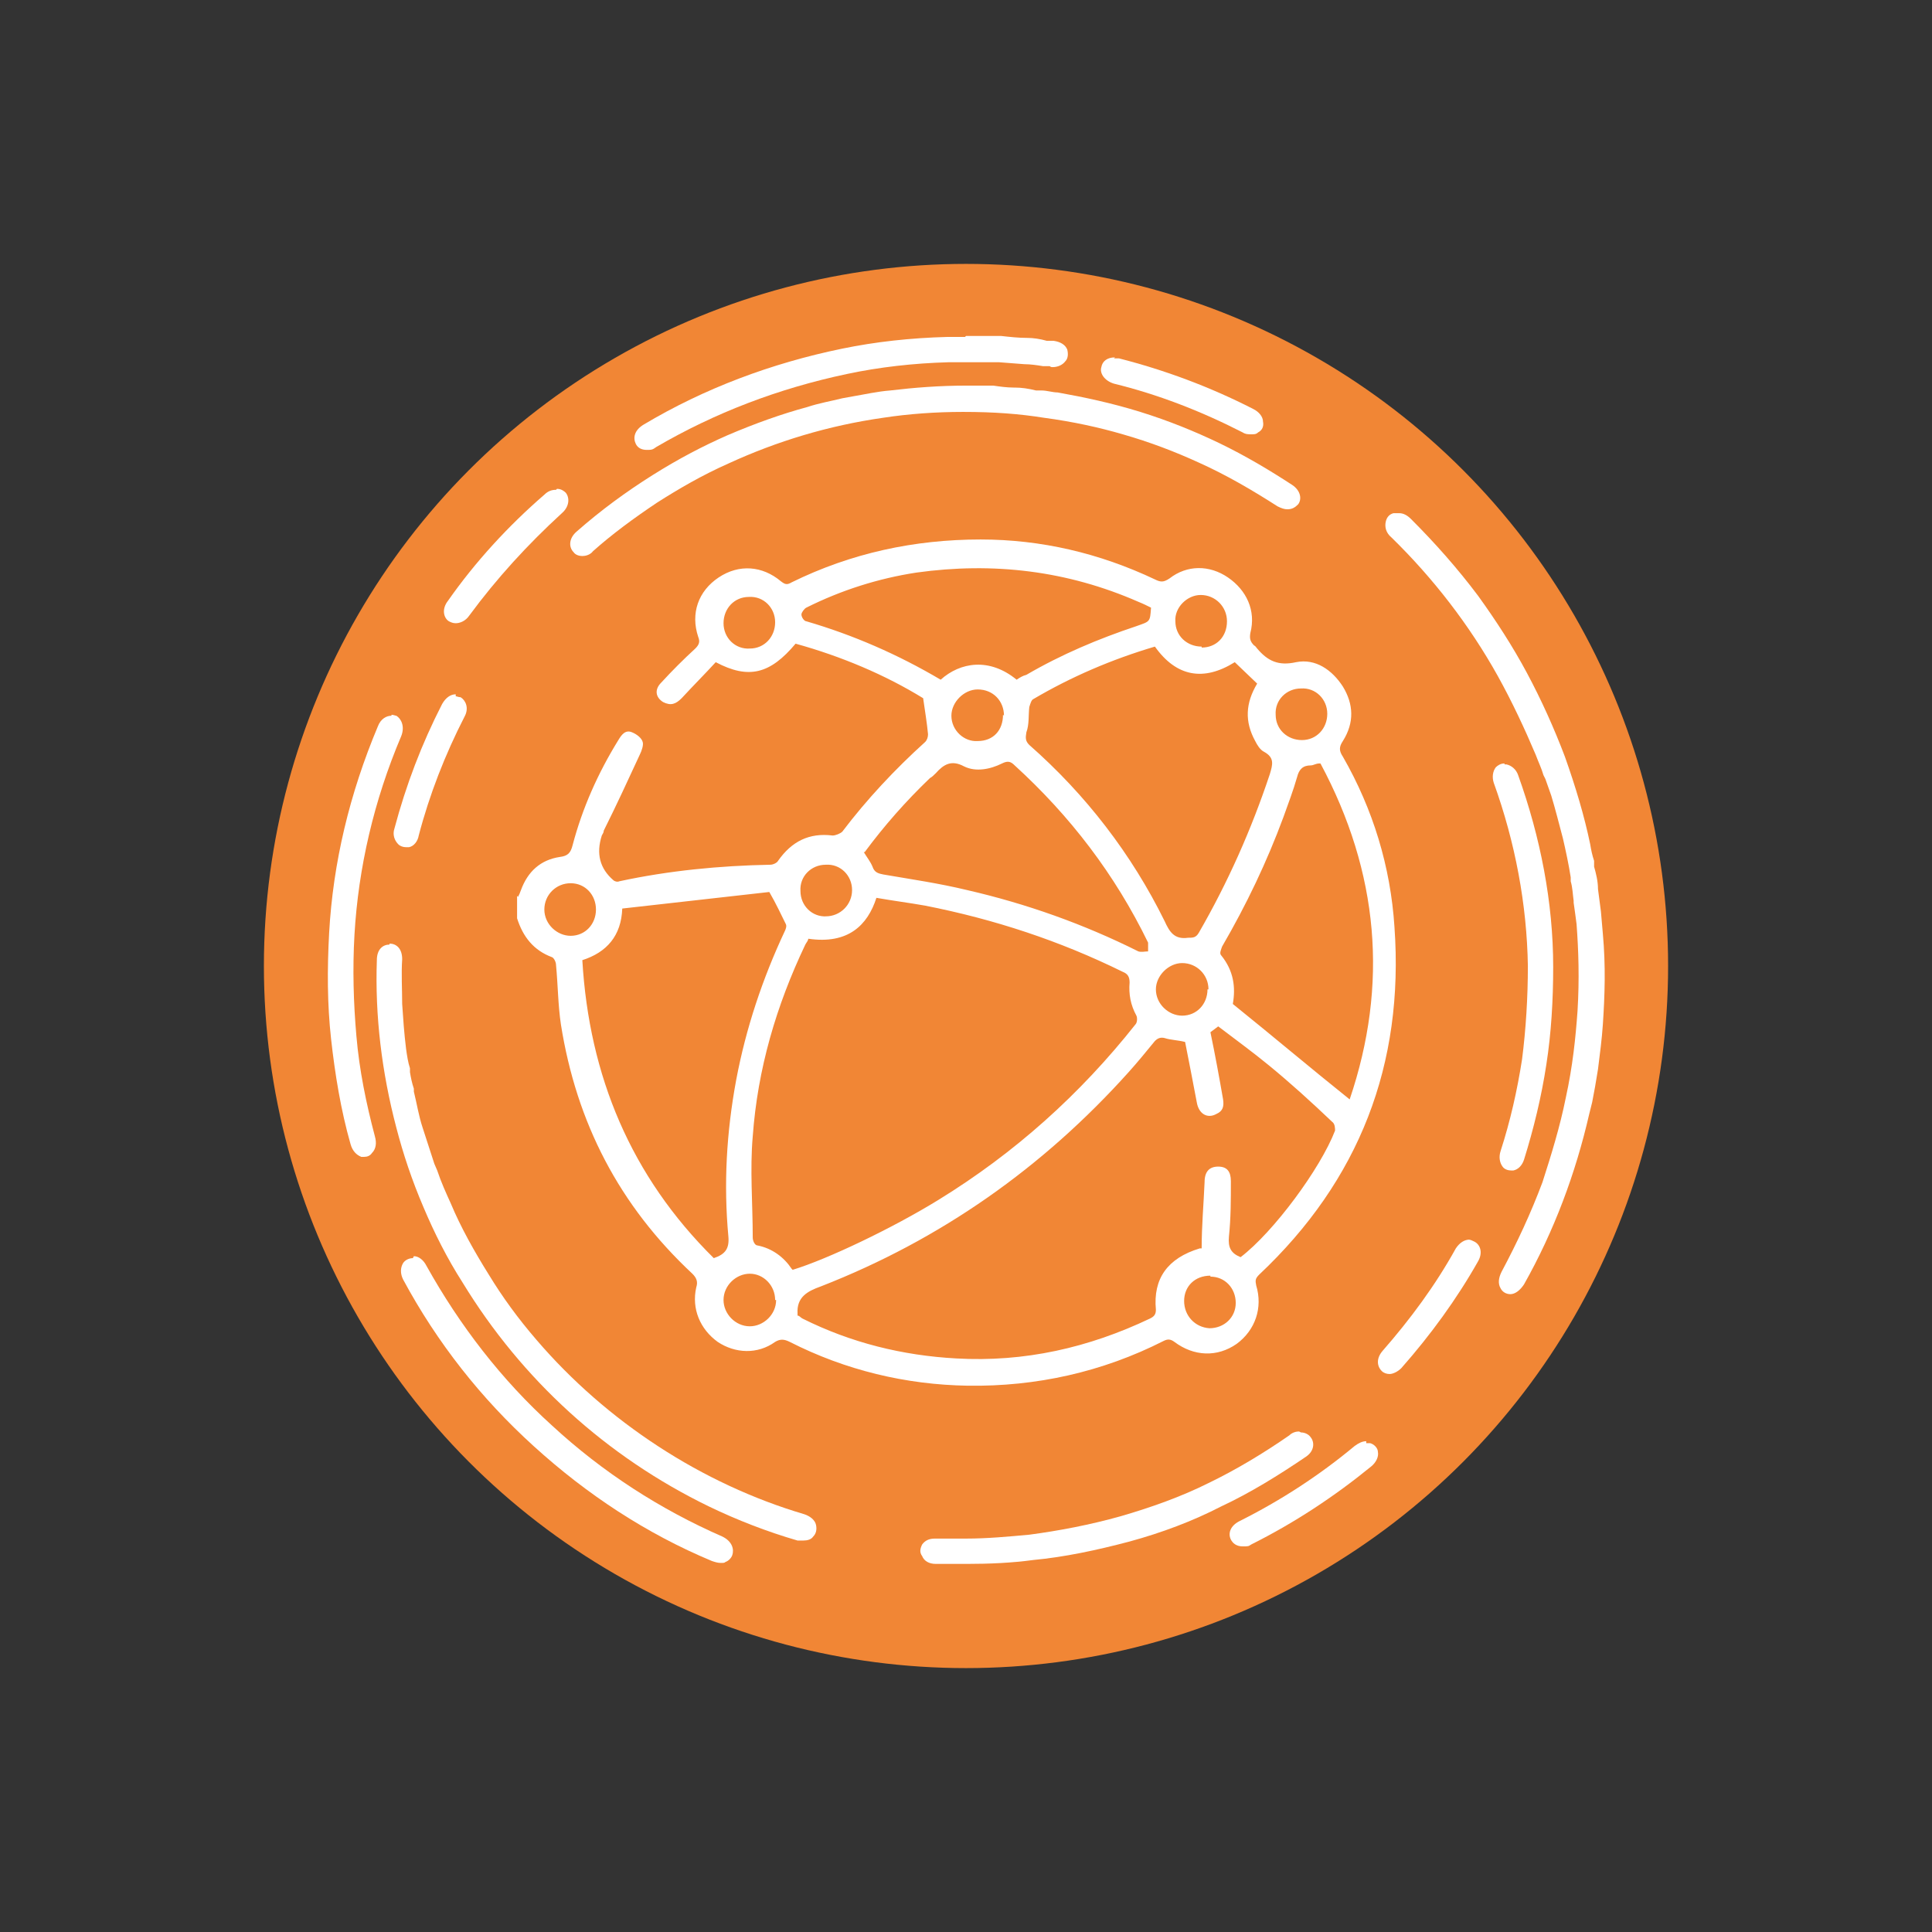 <?xml version="1.0" encoding="UTF-8"?><svg id="Layer_1" xmlns="http://www.w3.org/2000/svg" viewBox="0 0 198.4 198.4"><rect x="0" y="0" width="198.4" height="198.4" fill="#333333" stroke="none"/><defs><style>.cls-1{fill:#fff;}.cls-2{fill:#f18635;}</style></defs><circle class="cls-2" cx="99.2" cy="99.2" r="72.1"/><g><path class="cls-1" d="M42.4,129.2c-.4,0-.8,.2-1,.5-.3,.5-.3,1.1,0,1.7,3.5,6.5,8,12.2,13.4,17.1,5.5,5,11.6,9,18.3,11.8,.3,.1,.6,.2,.9,.2s.4,0,.5-.1c.3-.1,.6-.4,.7-.7,.2-.6,0-1.4-1-1.9h0c-6.4-2.8-12.3-6.6-17.5-11.4-5.2-4.7-9.5-10.3-12.9-16.4-.3-.6-.8-1-1.3-1,0,0,0,0,0,0"/><path class="cls-1" d="M40,97c-.7,0-1.3,.5-1.3,1.6-.2,5.7,.5,11.5,2,17.2,.7,2.7,1.6,5.4,2.8,8.2,1.1,2.6,2.4,5.2,4,7.7,6.1,10,14.8,17.9,25.3,23,2.9,1.4,6,2.6,9.1,3.5,.2,0,.4,0,.6,0,.4,0,.8-.1,1-.4,.3-.3,.4-.7,.3-1.2-.1-.5-.6-.9-1.2-1.1-10.5-3.1-20.3-9.5-27.5-17.9-1.9-2.2-3.5-4.4-4.9-6.7-1.5-2.4-2.9-4.9-3.9-7.3-.5-1.1-1-2.2-1.4-3.4l-.3-.7c-.4-1.2-.8-2.5-1.2-3.7-.4-1.2-.6-2.5-.9-3.7v-.3c-.2-.6-.3-1.1-.4-1.7v-.4c-.2-.6-.3-1.3-.4-2-.2-1.6-.3-3.1-.4-4.6,0-1.5-.1-3.1,0-4.6,0-1.1-.6-1.6-1.3-1.6h0"/><path class="cls-1" d="M99.2,39.6c-2.7,0-5.3,.2-7.8,.5-1.3,.1-2.6,.4-3.8,.6l-1.1,.2c-1.2,.3-2.4,.5-3.6,.9-2.6,.7-5.4,1.7-8.2,2.9-2.5,1.1-5,2.4-7.7,4.1-2.7,1.7-5.3,3.6-7.8,5.8-.8,.7-.8,1.6-.3,2.1,.2,.3,.6,.4,.9,.4s.8-.1,1.1-.5h0c1.9-1.7,4.2-3.4,6.6-5,2.2-1.4,4.6-2.8,7.3-4,5-2.3,10.3-3.9,15.9-4.7,2.6-.4,5.4-.6,8.2-.6,3.2,0,5.8,.2,8.3,.6,3,.4,5.7,1,8.1,1.7,2.8,.8,5.4,1.8,7.8,2.9,2.9,1.3,5.6,2.9,8.1,4.5,.4,.2,.7,.3,1,.3,.5,0,.8-.2,1.1-.5,.4-.5,.3-1.4-.6-2-2.3-1.5-4.8-3-7.5-4.3-2.5-1.2-5.2-2.3-8.1-3.2-2.9-.9-5.7-1.5-8.5-2-.5,0-1.1-.2-1.6-.2h-.6c-.8-.2-1.5-.3-2.2-.3h-.1c-.7,0-1.4-.1-2.1-.2h-2.1c-.3,0-.6,0-.9,0"/><path class="cls-1" d="M40.2,73.5c-.5,0-1.1,.3-1.4,1.1-2.9,6.9-4.6,14-5,21.2-.2,3.7-.2,7.3,.2,10.9,.4,3.6,1,7.3,2,10.8,.2,.7,.6,1.1,1.1,1.3,0,0,.2,0,.3,0,.3,0,.6-.1,.8-.4,.4-.4,.5-1,.3-1.7-.9-3.4-1.6-6.8-1.9-10.3-.3-3.4-.4-6.9-.2-10.4,.4-6.9,2-13.8,4.8-20.4,.4-1,0-1.8-.5-2.1-.1,0-.3-.1-.5-.1"/><path class="cls-1" d="M99.1,34.6c-.6,0-1.2,0-1.8,0-3.8,.1-7.4,.5-10.8,1.2-7.3,1.5-14.2,4.1-20.4,7.8-1,.6-1.1,1.4-.8,2,.2,.4,.6,.6,1.1,.6s.6,0,1-.3h0c6-3.5,12.5-6,19.6-7.5,3.3-.7,6.8-1.1,10.4-1.2,.6,0,1.2,0,1.8,0,1.2,0,2.4,0,3.4,0l2.6,.2c.6,0,1.3,.1,1.9,.2h.7c.1,.1,.2,.1,.3,.1,.5,0,1-.2,1.3-.6,.3-.3,.3-.8,.2-1.2-.2-.5-.7-.8-1.4-.9h-.7c-.7-.2-1.4-.3-2-.3-.9,0-1.8-.1-2.7-.2-1.1,0-2.3,0-3.6,0"/><path class="cls-1" d="M57.1,50.3c-.4,0-.8,.1-1.2,.5-3.7,3.2-7.1,6.9-9.9,10.9-.7,.9-.4,1.8,.1,2.1,.2,.1,.4,.2,.7,.2,.4,0,1-.2,1.4-.8,2.8-3.8,6-7.3,9.5-10.5,.8-.7,.8-1.6,.4-2.1-.2-.2-.5-.4-.9-.4"/><path class="cls-1" d="M46.8,71.3c-.5,0-1,.3-1.4,1-2.1,4.1-3.7,8.3-4.9,12.8-.2,.6,0,1.2,.4,1.6,.2,.2,.5,.3,.8,.3s.2,0,.3,0c.5-.1,.9-.6,1-1.2,1.1-4.2,2.7-8.3,4.7-12.2,.5-.9,.1-1.7-.4-2-.2,0-.4-.1-.5-.1"/><path class="cls-1" d="M143.5,52.7c-.1,0-.2,0-.4,0-.4,.1-.7,.4-.8,.9-.1,.5,0,1.1,.6,1.6,4.3,4.2,8,9,10.9,14.2,1.5,2.7,2.8,5.5,3.9,8.1,.3,.8,.6,1.4,.8,2.1l.2,.4c.2,.6,.4,1.1,.6,1.7,.4,1.3,.8,2.9,1.2,4.4,.3,1.3,.6,2.7,.8,4v.4c.2,.7,.2,1.3,.3,2v.2c.1,.7,.2,1.4,.3,2.2,.2,2.7,.3,5.6,.1,8.9-.2,2.8-.5,5.7-1.2,8.9-.6,3-1.5,5.9-2.4,8.7-1.2,3.2-2.6,6.2-4.2,9.2-.3,.6-.4,1.2-.1,1.7,.2,.4,.6,.6,1,.6h0c.5,0,1-.4,1.4-1h0c3.1-5.5,5.3-11.4,6.7-17.5l.3-1.2,.3-1.6c.1-.6,.2-1.2,.3-1.8h0c.2-1.6,.4-3.1,.5-4.6,.2-3,.3-6,0-9.3l-.2-2.3-.3-2.3c0-.8-.2-1.6-.4-2.3v-.6c-.2-.6-.3-1.1-.4-1.7-.6-2.9-1.5-5.9-2.6-9-1.1-2.9-2.4-5.8-3.9-8.6-1.5-2.8-3.2-5.4-5-7.9-2.1-2.8-4.4-5.4-6.9-7.9-.4-.4-.8-.6-1.2-.6"/><path class="cls-1" d="M133.4,147c-.3,0-.7,.1-1,.4-2.6,1.8-5.4,3.5-8.3,4.9-2.8,1.4-5.9,2.5-9,3.4-3.2,.9-6.4,1.5-9.4,1.9-2.2,.2-4.3,.4-6.5,.4s-2,0-3,0c0,0-.1,0-.2,0-.6,0-1,.2-1.3,.6-.2,.4-.3,.8,0,1.2,.2,.5,.7,.8,1.4,.8h0c1.1,0,2.1,0,3.2,0,2.3,0,4.6-.1,6.8-.4,3.2-.3,6.5-1,9.9-1.9,3.3-.9,6.5-2.1,9.4-3.6,3-1.4,5.9-3.2,8.7-5.1,.9-.6,.9-1.5,.5-2-.2-.3-.6-.5-1-.5"/><path class="cls-1" d="M154.5,78.4c-.4,0-.7,.2-.9,.4-.3,.4-.4,1-.2,1.6,2.2,6.1,3.4,12.5,3.5,18.8,0,3.2-.2,6.5-.6,9.6-.5,3.2-1.2,6.3-2.2,9.4-.2,.6-.1,1.2,.2,1.6,.2,.3,.6,.4,.9,.4s.2,0,.2,0c.5-.1,.9-.5,1.1-1.1h0c1-3.2,1.8-6.5,2.3-9.8,.5-3.2,.7-6.6,.7-10,0-6.6-1.3-13.3-3.6-19.7-.2-.6-.7-1-1.2-1.1,0,0-.1,0-.2,0"/><path class="cls-1" d="M150.9,127.3c-.5,0-1,.3-1.4,.9-2.1,3.8-4.7,7.3-7.5,10.5-.7,.8-.6,1.6-.1,2.1,.2,.2,.5,.3,.8,.3s.8-.2,1.2-.6h0c3-3.4,5.7-7.1,7.9-11,.5-.9,.2-1.7-.4-2-.2-.1-.4-.2-.6-.2"/><path class="cls-1" d="M114.5,36.7c-.8,0-1.3,.4-1.4,1-.2,.6,.3,1.4,1.3,1.7,4.5,1.1,8.9,2.8,13.2,5,.3,.2,.6,.2,.9,.2s.5,0,.7-.2c.4-.2,.6-.6,.5-1.1,0-.5-.4-1-1-1.3h0c-4.5-2.3-9.1-4-13.8-5.2-.2,0-.4,0-.5,0"/><path class="cls-1" d="M140.3,148c-.4,0-.8,.2-1.2,.5-3.6,3-7.6,5.6-11.8,7.7-1,.5-1.2,1.3-.9,1.9,.2,.4,.6,.7,1.2,.7s.6,0,.9-.2c4.4-2.2,8.5-4.9,12.3-8,.5-.4,.8-1,.7-1.5,0-.4-.4-.8-.8-.9-.1,0-.3,0-.4,0"/></g><path class="cls-1" d="M53.2,92.1c.1-.2,.2-.4,.3-.7,.7-1.9,2-3.1,4-3.4,.8-.1,1.1-.4,1.3-1.2,1-3.8,2.6-7.4,4.7-10.8,.3-.5,.7-1.1,1.4-.8,.5,.2,1,.6,1.1,1,.1,.3-.1,.9-.3,1.3-1.2,2.6-2.4,5.2-3.7,7.8,0,.2-.1,.3-.2,.5q-.9,2.8,1.2,4.6c.1,.1,.4,.2,.6,.1,5.1-1.1,10.3-1.6,15.5-1.7,.3,0,.7-.2,.8-.4,1.4-2,3.2-2.9,5.6-2.6,.3,0,.8-.2,1-.4,2.5-3.3,5.4-6.4,8.5-9.2,.2-.2,.3-.5,.3-.8-.1-1.1-.3-2.3-.5-3.7-3.9-2.4-8.4-4.3-13.1-5.6-2.6,3.1-4.8,3.7-8.2,1.9-1.1,1.2-2.3,2.4-3.5,3.7-.6,.6-1.1,.8-1.9,.4-.8-.5-.9-1.3-.2-2,1.1-1.2,2.3-2.4,3.5-3.5,.4-.4,.5-.7,.3-1.2-.8-2.4,0-4.7,2.1-6.1,2.1-1.4,4.5-1.2,6.4,.4,.4,.3,.6,.4,1.1,.1,6.1-3,12.6-4.4,19.4-4.4,6.2,0,12.2,1.4,17.9,4.1,.6,.3,.9,.3,1.5-.1,1.8-1.4,4.1-1.4,6-.1,1.9,1.3,2.9,3.4,2.3,5.7-.1,.6,0,.9,.4,1.3,.1,0,.2,.2,.3,.3,1.1,1.3,2.2,1.8,4,1.4,2-.4,3.7,.8,4.8,2.5,1.1,1.8,1.2,3.7,0,5.6-.4,.6-.4,1,0,1.6,3.1,5.4,4.9,11.3,5.3,17.5,1,14.1-3.6,26-13.9,35.7-.4,.4-.4,.6-.3,1.1,.7,2.3-.1,4.6-2,6-2,1.4-4.4,1.3-6.4-.2-.4-.3-.7-.3-1.1-.1-6.3,3.2-13.1,4.7-20.1,4.6-6.4-.1-12.6-1.6-18.3-4.5-.6-.3-1-.3-1.5,0-1.8,1.3-4.1,1.2-5.9,0-1.8-1.3-2.7-3.4-2.2-5.6,.2-.6,0-1-.4-1.4-7.5-7-11.9-15.5-13.5-25.6-.3-2-.3-4-.5-6.1,0-.3-.2-.7-.4-.8-1.9-.7-3-2.1-3.6-4v-2.3Zm28.2,38.3c3.6-1.1,10.3-4.3,15-7.2,7.8-4.8,14.5-10.8,20.2-18,.2-.2,.2-.7,.1-.9-.6-1.1-.8-2.2-.7-3.4,0-.6-.2-.9-.7-1.1-6.5-3.2-13.2-5.4-20.3-6.8-1.7-.3-3.3-.5-5-.8-.9,2.8-2.9,4.8-7,4.2,0,.2-.2,.4-.3,.6-3,6.3-4.9,12.8-5.4,19.7-.3,3.4,0,6.9,0,10.4,0,.3,.2,.8,.5,.8,1.5,.3,2.7,1.2,3.5,2.4Zm42-2.2c0-2.3,.2-4.5,.3-6.8,0-1.1,.5-1.6,1.4-1.6,.9,0,1.3,.5,1.3,1.5,0,1.9,0,3.8-.2,5.7-.1,1.1,.2,1.7,1.2,2.1,0,0,0,0,0,0,3.4-2.6,8.2-9.1,9.7-13,0-.2,0-.7-.3-.9-2.1-2-4.3-4-6.5-5.8-1.7-1.4-3.5-2.7-5.2-4l-.8,.6c.5,2.4,.9,4.6,1.3,6.9,.1,.7,0,1.2-.7,1.5-.9,.5-1.8,0-2-1.2-.4-2.1-.8-4.2-1.2-6.2-.8-.2-1.5-.2-2.1-.4-.4-.1-.7,0-1,.3-.9,1.1-1.8,2.2-2.7,3.2-8.8,9.8-19.3,17.2-31.6,22-1.4,.5-2.5,1.1-2.4,2.8,0,0,0,.1,0,.2,.2,0,.3,.2,.5,.3,5,2.5,10.3,3.8,15.8,4.1,7,.4,13.6-1.1,19.9-4.1,.4-.2,.6-.4,.6-.9-.3-3.2,1.2-5.3,4.5-6.3Zm-50.1,1c1.2-.4,1.6-1,1.5-2.2-.5-5.4-.2-10.7,.8-16.1,1-5.3,2.7-10.4,5-15.3,.1-.2,.2-.5,.1-.7-.5-1-1-2.1-1.7-3.3l-15.1,1.7c-.1,2.8-1.6,4.5-4.1,5.3,.7,11.9,5,22.2,13.5,30.6Zm45.3-62.8c-4.4,1.3-8.6,3.1-12.5,5.4-.2,.1-.3,.5-.4,.8-.1,.9,0,1.8-.3,2.6-.1,.6-.1,.9,.3,1.3,5.8,5.1,10.5,11.2,13.9,18.1,.5,1.1,1,1.9,2.4,1.7,.5,0,.8,0,1.1-.5,3-5.2,5.4-10.6,7.3-16.3,.3-1,.5-1.7-.6-2.3-.4-.2-.7-.7-.9-1.1-1.1-2-1-3.9,.2-5.9l-2.3-2.2c-3.2,2-6,1.5-8.2-1.6Zm16.9,12c-.4,0-.6,.2-.9,.2-.8,0-1.2,.4-1.4,1.2-.4,1.4-.9,2.7-1.4,4.1-1.7,4.6-3.8,9-6.3,13.3-.1,.3-.3,.7-.1,.9,1.3,1.6,1.5,3.3,1.2,5,4.1,3.3,8,6.6,12,9.8,4-11.8,3-23.3-3-34.5Zm-46.8,9.1c.3,.5,.7,1,.9,1.5,.2,.6,.6,.7,1.1,.8,2.9,.5,5.7,.9,8.6,1.6,6.1,1.4,12,3.5,17.6,6.3,.3,.1,.7,0,1,0,0-.3,0-.7,0-.9-3.4-7-8-13-13.7-18.2-.4-.4-.7-.5-1.3-.2-1.2,.6-2.7,.9-3.9,.3-1.3-.7-2.1-.2-2.9,.7-.2,.2-.4,.4-.6,.5-2.5,2.4-4.7,4.9-6.7,7.6Zm7.9-17.7c2-1.8,5-2.3,7.8,0,.3-.2,.6-.4,1-.5,3.6-2.1,7.4-3.7,11.3-5,1.4-.5,1.4-.4,1.5-1.9-.4-.2-.8-.4-1.3-.6-7.3-3.2-14.9-4.1-22.8-3-3.9,.6-7.7,1.8-11.3,3.6-.2,.1-.5,.5-.5,.7,0,.3,.3,.7,.5,.7,4.8,1.4,9.4,3.4,13.8,6Zm39.7,3.5c0-1.5-1.2-2.7-2.7-2.6-1.5,0-2.7,1.2-2.6,2.7,0,1.5,1.2,2.6,2.7,2.6,1.5,0,2.6-1.2,2.6-2.7Zm-12.2,28.3c0-1.5-1.2-2.7-2.7-2.7-1.4,0-2.7,1.3-2.7,2.7,0,1.5,1.3,2.7,2.7,2.7,1.5,0,2.6-1.2,2.6-2.7Zm-.7-35.1c1.5,0,2.6-1.1,2.6-2.7,0-1.5-1.2-2.7-2.7-2.7-1.4,0-2.7,1.3-2.6,2.7,0,1.5,1.2,2.6,2.7,2.6Zm.9,64.5c-1.6,0-2.7,1.1-2.7,2.6,0,1.5,1.1,2.7,2.6,2.8,1.5,0,2.7-1.1,2.7-2.6,0-1.5-1.1-2.7-2.6-2.7Zm-21.2-57.5c0-1.5-1.1-2.7-2.7-2.7-1.4,0-2.7,1.3-2.7,2.7,0,1.5,1.3,2.7,2.7,2.6,1.6,0,2.6-1.1,2.6-2.7Zm-41.9,19.9c0-1.5-1.1-2.7-2.6-2.7-1.5,0-2.7,1.2-2.7,2.7,0,1.5,1.3,2.7,2.7,2.7,1.5,0,2.6-1.2,2.6-2.7Zm18.4,40.1c0-1.5-1.2-2.7-2.6-2.7-1.4,0-2.7,1.2-2.7,2.7,0,1.4,1.2,2.7,2.7,2.7,1.4,0,2.7-1.2,2.7-2.7Zm-2.6-66.9c1.5,0,2.6-1.2,2.6-2.7,0-1.5-1.2-2.7-2.7-2.6-1.5,0-2.6,1.2-2.6,2.7,0,1.5,1.2,2.7,2.7,2.6Zm7.8,27.5c1.5,0,2.7-1.2,2.7-2.7,0-1.5-1.2-2.7-2.7-2.6-1.5,0-2.7,1.2-2.6,2.7,0,1.5,1.2,2.7,2.7,2.6Z"/></svg>